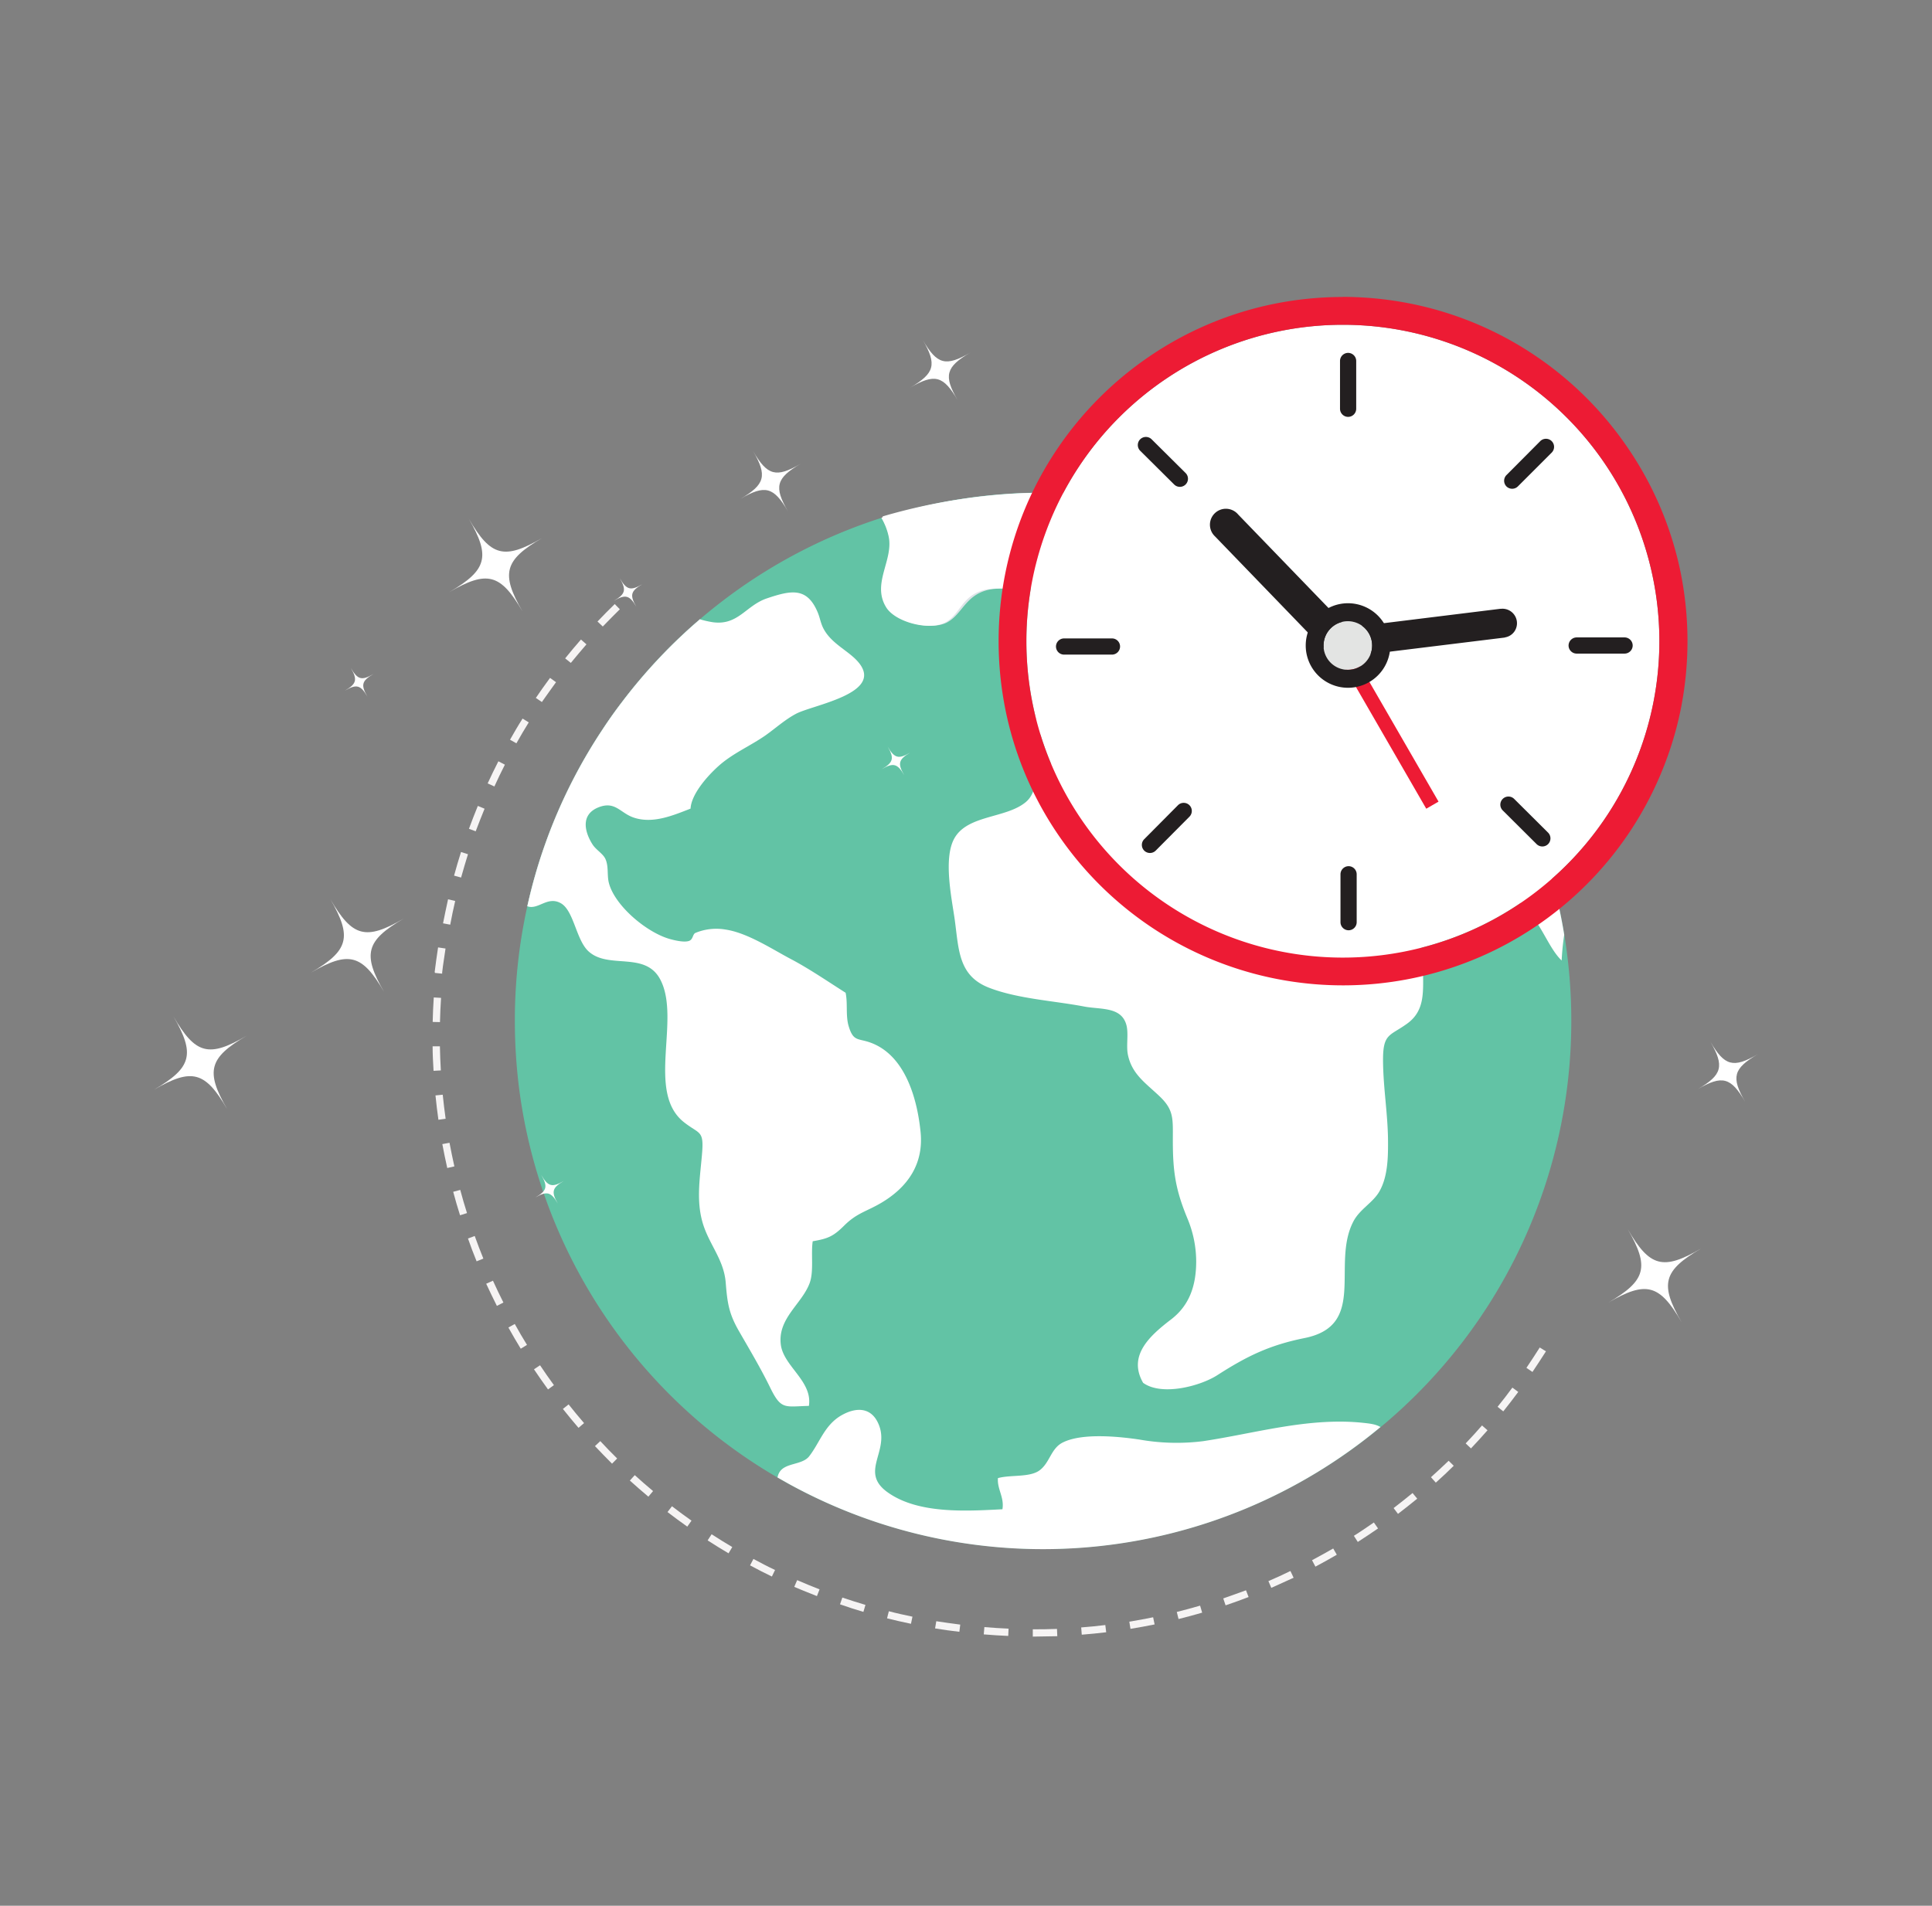 <svg id="Layer_1" data-name="Layer 1" xmlns="http://www.w3.org/2000/svg" viewBox="0 0 572.53 564.9"><rect x="0" y="0" width="572.53" height="564.9" fill="#808080" stroke="none"/><defs><style>.cls-1{fill:#dde4e8;}.cls-2{fill:#62c3a5;}.cls-3{fill:#fff;}.cls-4{fill:#ced6da;}.cls-5{fill:#ed1b34;}.cls-6{fill:#231f20;}.cls-7{fill:#e3e4e3;}.cls-8{fill:#2f363e;}.cls-9{fill:#f6f4f4;}</style></defs><title>Beyond Time Place</title><path class="cls-1" d="M239.71,416.73c1.14-7.36-7.55-11.73-8.33-18.21-.94-7.77,6.27-12,8.56-18.21,1.27-3.48.34-8.59.9-12.38,4.51-.77,6.1-1.44,9.29-4.61,3.81-3.8,6.64-4.18,11.06-6.8,7.8-4.63,12.56-11.48,11.62-20.93s-4.25-21.78-13.67-26.06c-4.59-2.08-6.1-.31-7.6-5.21-1-3.15-.27-6.85-.95-10.05-5.06-3.2-10.73-7.1-16.24-10s-12.88-7.81-19.45-8.75a16.16,16.16,0,0,0-8.79,1c-.88.36-.68,1.94-1.91,2.38-1.39.51-4.18-.14-5.52-.51-7-1.88-16.61-10-18.27-16.78-.55-2.25,0-4.79-1-7-.73-1.59-2.79-2.68-3.84-4.34-2.27-3.58-3.68-8.84,1.88-11,4.95-1.9,6.37,1.79,10.45,3.11,5.68,1.85,11.55-.68,16.74-2.69.24-4.4,5.17-9.83,8.26-12.6,4.21-3.79,9.51-6,14-9.15,3-2.14,5.73-4.62,8.95-6.34,5-2.68,26.18-6,18.61-15.21-2.84-3.44-7.9-5.42-10.34-9.9-.94-1.7-1.08-3.29-1.84-5.07-3.17-7.45-7.87-6.45-15-4.06-6.3,2.12-8.55,8.2-16.21,7.05a28.42,28.42,0,0,1-3.66-.84L205.76,185a158,158,0,0,0-21.37,23q-3.07,4-5.88,8.29A155.94,155.94,0,0,0,162.35,248q-.69,1.88-1.35,3.78a154.86,154.86,0,0,0-4.43,15.51c-.11.45-.21.9-.3,1.34,3.15,1.17,5.88-3,9.73-1,4.05,2,4.65,10.94,8.41,14.37,5.94,5.43,16.8-.16,21.27,8.37,6.15,11.75-4.28,33.36,7,42.27,4.72,3.73,6,2.23,5.33,9.74-.56,6.52-1.64,12.92,0,19.3,1.74,6.86,6.49,11.37,7.05,18.53.48,6.05.94,9.16,3.92,14.35,3.25,5.65,6.45,11,9.3,16.84C231.51,418,232.6,416.9,239.71,416.73Z"/><path class="cls-2" d="M465.64,302.61A156.3,156.3,0,0,1,410.3,422.05l-1.21,1a156.66,156.66,0,0,1-175.35,16.81c-1.12-.63-2.24-1.26-3.35-1.9a156.64,156.64,0,0,1-76.46-114.59,159.64,159.64,0,0,1-1.36-20.75,156.31,156.31,0,0,1,3.7-34c.09-.44.19-.89.3-1.34A154.86,154.86,0,0,1,161,251.8q.66-1.91,1.35-3.78a155.94,155.94,0,0,1,16.16-31.74q2.81-4.25,5.88-8.29a158,158,0,0,1,21.37-23l1.66-1.44c1.92-1.64,3.89-3.24,5.89-4.79a155.68,155.68,0,0,1,48-25.29c.54-.19,1.1-.36,1.65-.53a156.38,156.38,0,0,1,46.17-6.92c3.58,0,7.15.12,10.68.37,4.11.27,8.18.71,12.19,1.29a155.79,155.79,0,0,1,40.85,11.86c.81.36,1.63.73,2.45,1.12a157,157,0,0,1,83.64,96.4A154.17,154.17,0,0,1,463.55,277c.09.54.18,1.09.26,1.64A156.63,156.63,0,0,1,465.64,302.61Z"/><path class="cls-3" d="M458.92,257.11a157,157,0,0,0-83.64-96.4c-5.46-.21-10.84.79-15.71,4.44-7.44,5.59-4.73,16-5.17,24.16-9.58.46-26.18-4.13-31.95,4.61-1.8,2.72-2.27,5.27-4.88,7.83a54.24,54.24,0,0,0-6.73,7.44c-1.43,1.92-2.06,3.46-4.24,4-2.05,9.07,16.81,4.88,22.24,4.87,5.59,0,15.4,2.82,20.29.52,2.83-1.33,3.32-6.25,5.82-7,3.57-1,4.93,4.43,6.42,6.4,3.27,4.38,6.18,5.71,11.4,6,3.73.2,7.69-.53,11.38,0,2.67.4,4.41,1.93,6.55,2.82-2.52,1.24-3.9,5-6.93,6-4.43,1.43-11.2,1-15.82,1.14-6.23.22-5.66-2.94-9.63-6.31-4.54-3.88-7.63-3.79-13.6-4.08-9.48-.44-27.17-2.13-34.85,4-3.74,3-2.42,7.34-5.94,10.25-5.81,4.78-17,3.74-21,10.51-3.55,5.93-.83,18.28,0,24.31,1.22,8.9,1.05,16.66,10.21,20.18,8.53,3.29,19.19,3.84,28.11,5.55,4.88.93,10.9,0,12.49,5.28.79,2.58-.05,6.21.49,8.94,1.16,5.82,5.26,8.45,9.41,12.4,4.31,4.11,3.92,6.69,3.92,13.19,0,9.45.88,14.78,4.47,23.37a33.12,33.12,0,0,1,2.45,12.35c0,7.28-2.05,13.07-7.4,17.19-6.55,5-12.89,10.85-8.33,18.82,5.49,4,16.91,1,22-2.27,8.74-5.62,15.44-8.9,25.86-11,18.68-3.77,7.83-21.85,14.44-34.54,1.94-3.74,5.89-5.59,7.8-9.06,2.34-4.21,2.5-9.63,2.48-14.35,0-8.31-1.47-16.3-1.48-24.58,0-7.71,2-7,6.92-10.51,5.78-4,4.91-9.93,4.94-16.86,0-1.89,0-3.82-.08-5.69-3.59-1.38-7-2.58-10.72-3.92-2.17-.76-7.31-1.67-8.89-3.17-5-4.69-7-20.06-6.44-26.54,12.13-2.7,10.51,20.24,22.52,20.71,13.35.51,14.48-7.55,13.92-18.23-9-.48-11.25-.33-10.73-10.39,4.55-.78,8.59,2.44,11.92,4.9,2.26,1.65,5.81,2.39,7.82,4,5,4.07,2.16,12.21,6.48,17.13a5,5,0,0,1,3.93,3.94c4.71,2.58,7.17,11.31,11.34,15.25a75.51,75.51,0,0,1,.76-7.63A154.17,154.17,0,0,0,458.92,257.11Z"/><path class="cls-1" d="M262.88,180c2.7,4.4,13.11,7.08,17.89,4.43,4.42-2.47,5.28-7.85,11.92-9.55,5.15-1.32,16.07,1.11,19.68-3.31,3.14-3.86-1.28-10.94,2.17-14.24,2.71-2.59,8.74-.3,11.91-2.53a42.13,42.13,0,0,0,5.32-6.6c.07-.17.14-.32.21-.48-4-.58-8.08-1-12.19-1.29-3.53-.25-7.1-.37-10.68-.37A156.38,156.38,0,0,0,262.94,153c-.55.17-1.11.34-1.65.53a18.56,18.56,0,0,1,2.24,5.67C264.86,166.19,258.57,173,262.88,180Z"/><path class="cls-3" d="M356.44,427.2a63.14,63.14,0,0,1-18.73-.48c-6.21-.93-17-2-22.7.83-3.68,1.78-3.84,6.14-7.13,8.42-3,2-8.51,1.14-12.15,2.17-.27,3.27,1.93,5.67,1.33,9.23-10.7.56-24.78,1.43-33.83-4.89-8.64-6,.18-11.87-2.65-19.77-2-5.52-6.53-5.77-11-3.31-5.22,2.86-6.6,8.18-9.79,12.27-2.1,2.69-7.3,1.82-8.91,4.91a4.55,4.55,0,0,0-.47,1.37c1.11.64,2.23,1.27,3.35,1.9A156.27,156.27,0,0,0,409.09,423c-1.4-.86-3.23-1.05-5.65-1.3C387.46,420.15,371.76,424.92,356.44,427.2Z"/><path class="cls-4" d="M307,211.58v6.5c0-.83-3.08-2.33-2.5-4.9C305.67,212.9,307,212.34,307,211.58Z"/><path class="cls-3" d="M239.71,416.73c1.14-7.36-7.55-11.73-8.33-18.21-.94-7.77,6.27-12,8.56-18.21,1.27-3.48.34-8.59.9-12.38,4.51-.77,6.1-1.44,9.29-4.61,3.81-3.8,6.64-4.18,11.06-6.8,7.8-4.63,12.56-11.48,11.62-20.93s-4.25-21.78-13.67-26.06c-4.59-2.08-6.1-.31-7.6-5.21-1-3.15-.27-6.85-.95-10.05-5.06-3.2-10.73-7.1-16.24-10s-12.88-7.81-19.45-8.75a16.16,16.16,0,0,0-8.79,1c-.88.36-.68,1.94-1.91,2.38-1.39.51-4.18-.14-5.52-.51-7-1.88-16.61-10-18.27-16.78-.55-2.25,0-4.79-1-7-.73-1.59-2.79-2.68-3.84-4.34-2.27-3.58-3.68-8.84,1.88-11,4.95-1.9,6.37,1.79,10.45,3.11,5.68,1.85,11.55-.68,16.74-2.69.24-4.4,5.17-9.83,8.26-12.6,4.21-3.79,9.51-6,14-9.15,3-2.14,5.73-4.62,8.95-6.34,5-2.68,26.18-6,18.61-15.21-2.84-3.44-7.9-5.42-10.34-9.9-.94-1.7-1.08-3.29-1.84-5.07-3.17-7.45-7.87-6.45-15-4.06-6.3,2.12-8.55,8.2-16.21,7.05a28.42,28.42,0,0,1-3.66-.84L205.76,185a158,158,0,0,0-21.37,23q-3.07,4-5.88,8.29A155.94,155.94,0,0,0,162.35,248q-.69,1.88-1.35,3.78a154.86,154.86,0,0,0-4.43,15.51c-.11.45-.21.9-.3,1.34,3.15,1.17,5.88-3,9.73-1,4.05,2,4.65,10.94,8.41,14.37,5.94,5.43,16.8-.16,21.27,8.37,6.15,11.75-4.28,33.36,7,42.27,4.72,3.73,6,2.23,5.33,9.74-.56,6.52-1.64,12.92,0,19.3,1.74,6.86,6.49,11.37,7.05,18.53.48,6.05.94,9.16,3.92,14.35,3.25,5.65,6.45,11,9.3,16.84C231.51,418,232.6,416.9,239.71,416.73Z"/><path class="cls-3" d="M307,146.07V173.6c-3.44,1.52-11.35.25-15.37,1.29-6.64,1.7-7,7.08-11.4,9.55-4.78,2.66-14.93,0-17.63-4.43-4.31-7,2.12-13.82.78-20.83a18.56,18.56,0,0,0-2.18-5.66c.55-.19.09-.36.64-.53A173.79,173.79,0,0,1,307,146.07Z"/><path class="cls-3" d="M160.64,159.49c-11.23,6.55-12.29,10.55-5.78,21.79-6.51-11.24-10.5-12.3-21.73-5.76,11.23-6.54,12.29-10.54,5.78-21.79C145.42,165,149.41,166,160.64,159.49Z"/><path class="cls-3" d="M73.11,307c-11.23,6.55-12.29,10.54-5.78,21.79-6.51-11.25-10.49-12.3-21.73-5.76,11.24-6.54,12.3-10.54,5.78-21.79C57.9,312.53,61.88,313.59,73.11,307Z"/><path class="cls-3" d="M119.63,272.29c-11.23,6.54-12.29,10.54-5.78,21.79-6.51-11.25-10.5-12.31-21.73-5.76,11.23-6.55,12.29-10.54,5.78-21.79C104.41,277.78,108.4,278.83,119.63,272.29Z"/><path class="cls-3" d="M504.08,370.1c-11.23,6.55-12.29,10.54-5.77,21.79-6.52-11.25-10.5-12.3-21.73-5.76,11.23-6.54,12.29-10.54,5.78-21.79C488.87,375.59,492.85,376.65,504.08,370.1Z"/><path class="cls-3" d="M237.27,137.47c-7.28,4.24-8,6.84-3.75,14.13-4.22-7.29-6.81-8-14.09-3.73,7.28-4.25,8-6.84,3.75-14.14C227.4,141,230,141.71,237.27,137.47Z"/><path class="cls-3" d="M190.34,173.18c-3.45,2-3.77,3.23-1.77,6.68-2-3.45-3.22-3.77-6.67-1.76,3.45-2,3.77-3.24,1.77-6.69C185.67,174.86,186.89,175.19,190.34,173.18Z"/><path class="cls-3" d="M269.72,223.09c-3.44,2-3.77,3.23-1.77,6.68-2-3.45-3.22-3.77-6.66-1.76,3.44-2,3.77-3.24,1.77-6.69C265.06,224.77,266.28,225.1,269.72,223.09Z"/><path class="cls-3" d="M167.07,350.06c-3.44,2-3.77,3.23-1.77,6.68-2-3.45-3.22-3.77-6.67-1.77,3.45-2,3.77-3.23,1.77-6.68C162.4,351.74,163.63,352.06,167.07,350.06Z"/><path class="cls-3" d="M110.65,199.8c-3.45,2-3.77,3.23-1.78,6.68-2-3.45-3.22-3.77-6.66-1.76,3.44-2,3.77-3.24,1.77-6.69C106,201.48,107.2,201.81,110.65,199.8Z"/><path class="cls-3" d="M287.55,104.51c-7.28,4.25-8,6.84-3.75,14.13-4.22-7.29-6.81-8-14.09-3.73,7.28-4.25,8-6.84,3.75-14.14C277.68,108.07,280.27,108.76,287.55,104.51Z"/><path class="cls-3" d="M520.93,312.48c-7.29,4.24-8,6.83-3.75,14.13-4.23-7.3-6.81-8-14.1-3.74,7.29-4.24,8-6.83,3.75-14.13C511.06,316,513.64,316.72,520.93,312.48Z"/><path class="cls-3" d="M491.74,190.06a93.79,93.79,0,1,1-93.8-93.79A93.79,93.79,0,0,1,491.74,190.06Z"/><path class="cls-5" d="M397.94,96.27a93.79,93.79,0,1,1-93.78,93.79,93.79,93.79,0,0,1,93.78-93.79m0-8.24a103.14,103.14,0,0,0-20.55,2.07,101.47,101.47,0,0,0-36.49,15.36A102.2,102.2,0,0,0,313.35,133,101.47,101.47,0,0,0,298,169.5a103.09,103.09,0,0,0,0,41.11,101.42,101.42,0,0,0,15.36,36.5A102.1,102.1,0,0,0,492,229.78a101.34,101.34,0,0,0,6-19.17,103.09,103.09,0,0,0,0-41.11A101.47,101.47,0,0,0,482.55,133,102.2,102.2,0,0,0,455,105.46,101.62,101.62,0,0,0,418.5,90.1,103.16,103.16,0,0,0,397.94,88Z"/><rect class="cls-5" x="409.04" y="188.9" width="4.2" height="53.34" transform="translate(-52.7 234.45) rotate(-30)"/><path class="cls-6" d="M398.07,184.76h0l0,0-31.16-32.26a4.73,4.73,0,1,0-6.88,6.47l31.28,32.39a1.64,1.64,0,0,0,.25.19,4.7,4.7,0,0,0,7.89-3.46A4.66,4.66,0,0,0,398.07,184.76Z"/><path class="cls-6" d="M444.69,180.45h0l-40.51,5a4.3,4.3,0,0,0-2.38,7.75,4.31,4.31,0,0,0,3.37.79L445.78,189a.9.9,0,0,0,.28-.08,4.23,4.23,0,0,0,2.65-1.64,4.3,4.3,0,0,0-4-6.81Z"/><circle class="cls-7" cx="399.42" cy="191.34" r="7.2"/><path class="cls-6" d="M399.42,184.14a7.2,7.2,0,1,1-7.2,7.2,7.2,7.2,0,0,1,7.2-7.2m0-5.33A12.53,12.53,0,1,0,412,191.34a12.54,12.54,0,0,0-12.53-12.53Z"/><path class="cls-6" d="M399.5,123.57h0a2.41,2.41,0,0,1-2.4-2.4V107a2.41,2.41,0,0,1,2.4-2.4h0a2.41,2.41,0,0,1,2.4,2.4v14.2A2.41,2.41,0,0,1,399.5,123.57Z"/><path class="cls-6" d="M446.44,144.2h0a2.39,2.39,0,0,1,0-3.39l10-10.05a2.41,2.41,0,0,1,3.39,0h0a2.4,2.4,0,0,1,0,3.4l-10,10A2.41,2.41,0,0,1,446.44,144.2Z"/><path class="cls-6" d="M464.83,191.35h0a2.42,2.42,0,0,1,2.4-2.41h14.2a2.41,2.41,0,0,1,2.4,2.4h0a2.41,2.41,0,0,1-2.4,2.4H467.24A2.41,2.41,0,0,1,464.83,191.35Z"/><path class="cls-6" d="M445.32,236.81h0a2.4,2.4,0,0,1,3.39,0l10.05,10a2.41,2.41,0,0,1,0,3.4h0a2.42,2.42,0,0,1-3.4,0l-10.05-10A2.4,2.4,0,0,1,445.32,236.81Z"/><path class="cls-6" d="M399.64,256.75h0a2.41,2.41,0,0,1,2.4,2.4l0,14.2a2.4,2.4,0,0,1-2.39,2.4h0a2.41,2.41,0,0,1-2.41-2.39l0-14.2A2.42,2.42,0,0,1,399.64,256.75Z"/><path class="cls-6" d="M352.48,238.68h0a2.41,2.41,0,0,1,0,3.4l-10,10.06a2.41,2.41,0,0,1-3.4,0h0a2.4,2.4,0,0,1,0-3.39l10-10.07A2.41,2.41,0,0,1,352.48,238.68Z"/><path class="cls-6" d="M331.92,191.63h0a2.41,2.41,0,0,1-2.39,2.41l-14.19,0a2.41,2.41,0,0,1-2.41-2.39h0a2.41,2.41,0,0,1,2.39-2.41l14.2,0A2.39,2.39,0,0,1,331.92,191.63Z"/><path class="cls-6" d="M351.34,143.61h0a2.4,2.4,0,0,1-3.39,0l-10.07-10a2.4,2.4,0,0,1,0-3.39h0a2.41,2.41,0,0,1,3.4,0l10.07,10A2.4,2.4,0,0,1,351.34,143.61Z"/><path class="cls-8" d="M399.76,86v4.13s0,0,0,0V86Z"/><path class="cls-9" d="M414.28,448.74c1.92-1.46,3.84-3,5.7-4.51l-1.38-1.67c-1.84,1.52-3.73,3-5.62,4.46Z"/><path class="cls-9" d="M375.88,468.67l.86,2c2.21-1,4.43-2,6.61-3l-.94-2C380.26,466.74,378.07,467.73,375.88,468.67Z"/><path class="cls-9" d="M401.21,455.24l1.16,1.82c2-1.3,4.07-2.66,6-4l-1.24-1.77C405.22,452.61,403.21,454,401.21,455.24Z"/><path class="cls-9" d="M348.73,477.81l.52,2.1c2.34-.58,4.7-1.22,7-1.89l-.61-2.08C353.37,476.61,351,477.24,348.73,477.81Z"/><path class="cls-9" d="M334.66,480.69l.35,2.13c2.38-.39,4.78-.83,7.15-1.31l-.44-2.12C339.39,479.87,337,480.31,334.66,480.69Z"/><path class="cls-9" d="M388.81,462.47l1,1.91c2.13-1.13,4.26-2.31,6.34-3.53L395.08,459C393,460.18,390.92,461.36,388.81,462.47Z"/><path class="cls-9" d="M362.5,473.8l.69,2.05c2.28-.77,4.58-1.6,6.82-2.46l-.77-2C367,472.22,364.75,473,362.5,473.8Z"/><path class="cls-9" d="M130.36,310.15l-2.16,0c0,2.41.14,4.85.28,7.26l2.16-.12C130.5,315,130.41,312.53,130.36,310.15Z"/><path class="cls-9" d="M130.7,295.79l-2.16-.13c-.16,2.41-.26,4.85-.32,7.26l2.16.05C130.44,300.59,130.54,298.18,130.7,295.79Z"/><path class="cls-9" d="M320.4,482.4l.17,2.15c2.41-.19,4.85-.43,7.24-.72l-.26-2.14C325.19,482,322.79,482.21,320.4,482.4Z"/><path class="cls-9" d="M131.2,324.49l-2.15.21c.24,2.4.53,4.83.87,7.22l2.14-.3C131.73,329.26,131.44,326.86,131.2,324.49Z"/><path class="cls-9" d="M434.34,427.85l1.57,1.49c1.66-1.75,3.31-3.57,4.9-5.38l-1.63-1.43C437.61,424.33,436,426.12,434.34,427.85Z"/><path class="cls-9" d="M424.05,437.87l1.44,1.61c1.8-1.61,3.59-3.29,5.31-5L429.29,433C427.59,434.63,425.82,436.28,424.05,437.87Z"/><path class="cls-9" d="M452.34,405.46l1.79,1.21c1.35-2,2.69-4.06,4-6.11l-1.84-1.14C455,401.45,453.68,403.48,452.34,405.46Z"/><path class="cls-9" d="M443.79,417l1.69,1.36c1.52-1.89,3-3.83,4.44-5.77l-1.74-1.28C446.77,413.24,445.29,415.16,443.79,417Z"/><path class="cls-9" d="M173.79,191l-1.63-1.43c-1.59,1.82-3.16,3.69-4.68,5.58l1.68,1.35C170.66,194.67,172.22,192.82,173.79,191Z"/><path class="cls-9" d="M154.32,399.78l1.85-1.13c-1.25-2-2.47-4.12-3.62-6.2l-1.89,1.05C151.83,395.61,153.06,397.72,154.32,399.78Z"/><path class="cls-9" d="M183.68,180.6l-1.51-1.55c-1.73,1.69-3.45,3.43-5.11,5.18l1.57,1.48C180.27,184,182,182.27,183.68,180.6Z"/><path class="cls-9" d="M164.77,202.22,163,200.94c-1.44,1.95-2.86,3.94-4.21,5.94l1.79,1.21C162,206.12,163.35,204.15,164.77,202.22Z"/><path class="cls-9" d="M147.25,387.09l1.93-1c-1.08-2.14-2.12-4.31-3.1-6.47l-2,.9C145.1,382.73,146.16,384.93,147.25,387.09Z"/><path class="cls-9" d="M171.44,423.24l1.64-1.41c-1.56-1.81-3.1-3.67-4.58-5.54l-1.69,1.34C168.31,419.53,169.87,421.41,171.44,423.24Z"/><path class="cls-9" d="M181.37,433.86l1.52-1.54c-1.7-1.67-3.38-3.4-5-5.15l-1.58,1.48C178,430.41,179.66,432.17,181.37,433.86Z"/><path class="cls-9" d="M162.4,411.85l1.75-1.27c-1.41-1.93-2.79-3.91-4.11-5.89l-1.8,1.2C159.58,407.9,161,409.9,162.4,411.85Z"/><path class="cls-9" d="M138.68,253.21l-2.06-.66c-.73,2.3-1.42,4.65-2.06,7l2.08.57C137.27,257.8,138,255.48,138.68,253.21Z"/><path class="cls-9" d="M143.6,239.72l-2-.83c-.92,2.24-1.8,4.52-2.63,6.78l2,.74C141.82,244.18,142.69,241.92,143.6,239.72Z"/><path class="cls-9" d="M134.89,267.06l-2.11-.49c-.54,2.36-1,4.75-1.49,7.12l2.13.4C133.86,271.75,134.35,269.38,134.89,267.06Z"/><path class="cls-9" d="M128.88,288.39l2.15.22,0-.34c.25-2.38.69-4.76,1-7.11l-2.21-.33c-.35,2.39-.72,4.81-1,7.21Z"/><path class="cls-9" d="M141.24,373.88l2-.81c-.9-2.21-1.76-4.46-2.56-6.7l-2,.74C139.46,369.37,140.33,371.65,141.24,373.88Z"/><path class="cls-9" d="M156.69,214.13,154.86,213c-1.28,2-2.53,4.16-3.72,6.27l1.89,1.06C154.2,218.24,155.43,216.16,156.69,214.13Z"/><path class="cls-9" d="M136.33,360.23l2.06-.65c-.72-2.26-1.39-4.58-2-6.87l-2.09.56C134.92,355.6,135.6,357.94,136.33,360.23Z"/><path class="cls-9" d="M132.54,346.22l2.11-.48c-.53-2.33-1-4.69-1.44-7l-2.13.39C131.52,341.47,132,343.86,132.54,346.22Z"/><path class="cls-9" d="M149.62,226.66l-1.93-1c-1.1,2.16-2.17,4.36-3.18,6.56l2,.9C147.47,231,148.53,228.79,149.62,226.66Z"/><path class="cls-9" d="M298.78,484.92l.1-2.16c-2.38-.1-4.79-.26-7.17-.46l-.18,2.16C293.94,484.66,296.38,484.82,298.78,484.92Z"/><path class="cls-9" d="M270.4,479.21c-2.34-.49-4.69-1-7-1.61l-.53,2.1c2.34.59,4.72,1.13,7.09,1.62Z"/><path class="cls-9" d="M242.09,473.11l.78-2c-2.23-.86-4.46-1.78-6.64-2.73l-.86,2C237.57,471.31,239.84,472.24,242.09,473.11Z"/><path class="cls-9" d="M255.86,477.79l.61-2.07c-2.28-.68-4.59-1.41-6.85-2.17l-.69,2C251.22,476.37,253.55,477.11,255.86,477.79Z"/><path class="cls-9" d="M313.32,485l-.09-2.16c-2.38.09-4.79.13-7.17.12v2.16C308.46,485.1,310.91,485.06,313.32,485Z"/><path class="cls-9" d="M284.56,481.56c-2.37-.3-4.76-.65-7.1-1l-.36,2.13c2.38.39,4.8.74,7.2,1Z"/><path class="cls-9" d="M203.67,452.52l1.25-1.77c-1.95-1.38-3.9-2.81-5.79-4.27l-1.32,1.72C199.72,449.67,201.69,451.12,203.67,452.52Z"/><path class="cls-9" d="M192.14,443.64l1.39-1.66c-1.84-1.53-3.66-3.12-5.42-4.72l-1.46,1.6C188.44,440.48,190.29,442.09,192.14,443.64Z"/><path class="cls-9" d="M215.9,460.43l1.1-1.86c-2.06-1.22-4.12-2.49-6.12-3.79l-1.18,1.82C211.73,457.91,213.81,459.2,215.9,460.43Z"/><path class="cls-9" d="M228.74,467.31l.94-1.94c-2.15-1-4.3-2.14-6.41-3.27l-1,1.9C224.38,465.15,226.57,466.26,228.74,467.31Z"/></svg>